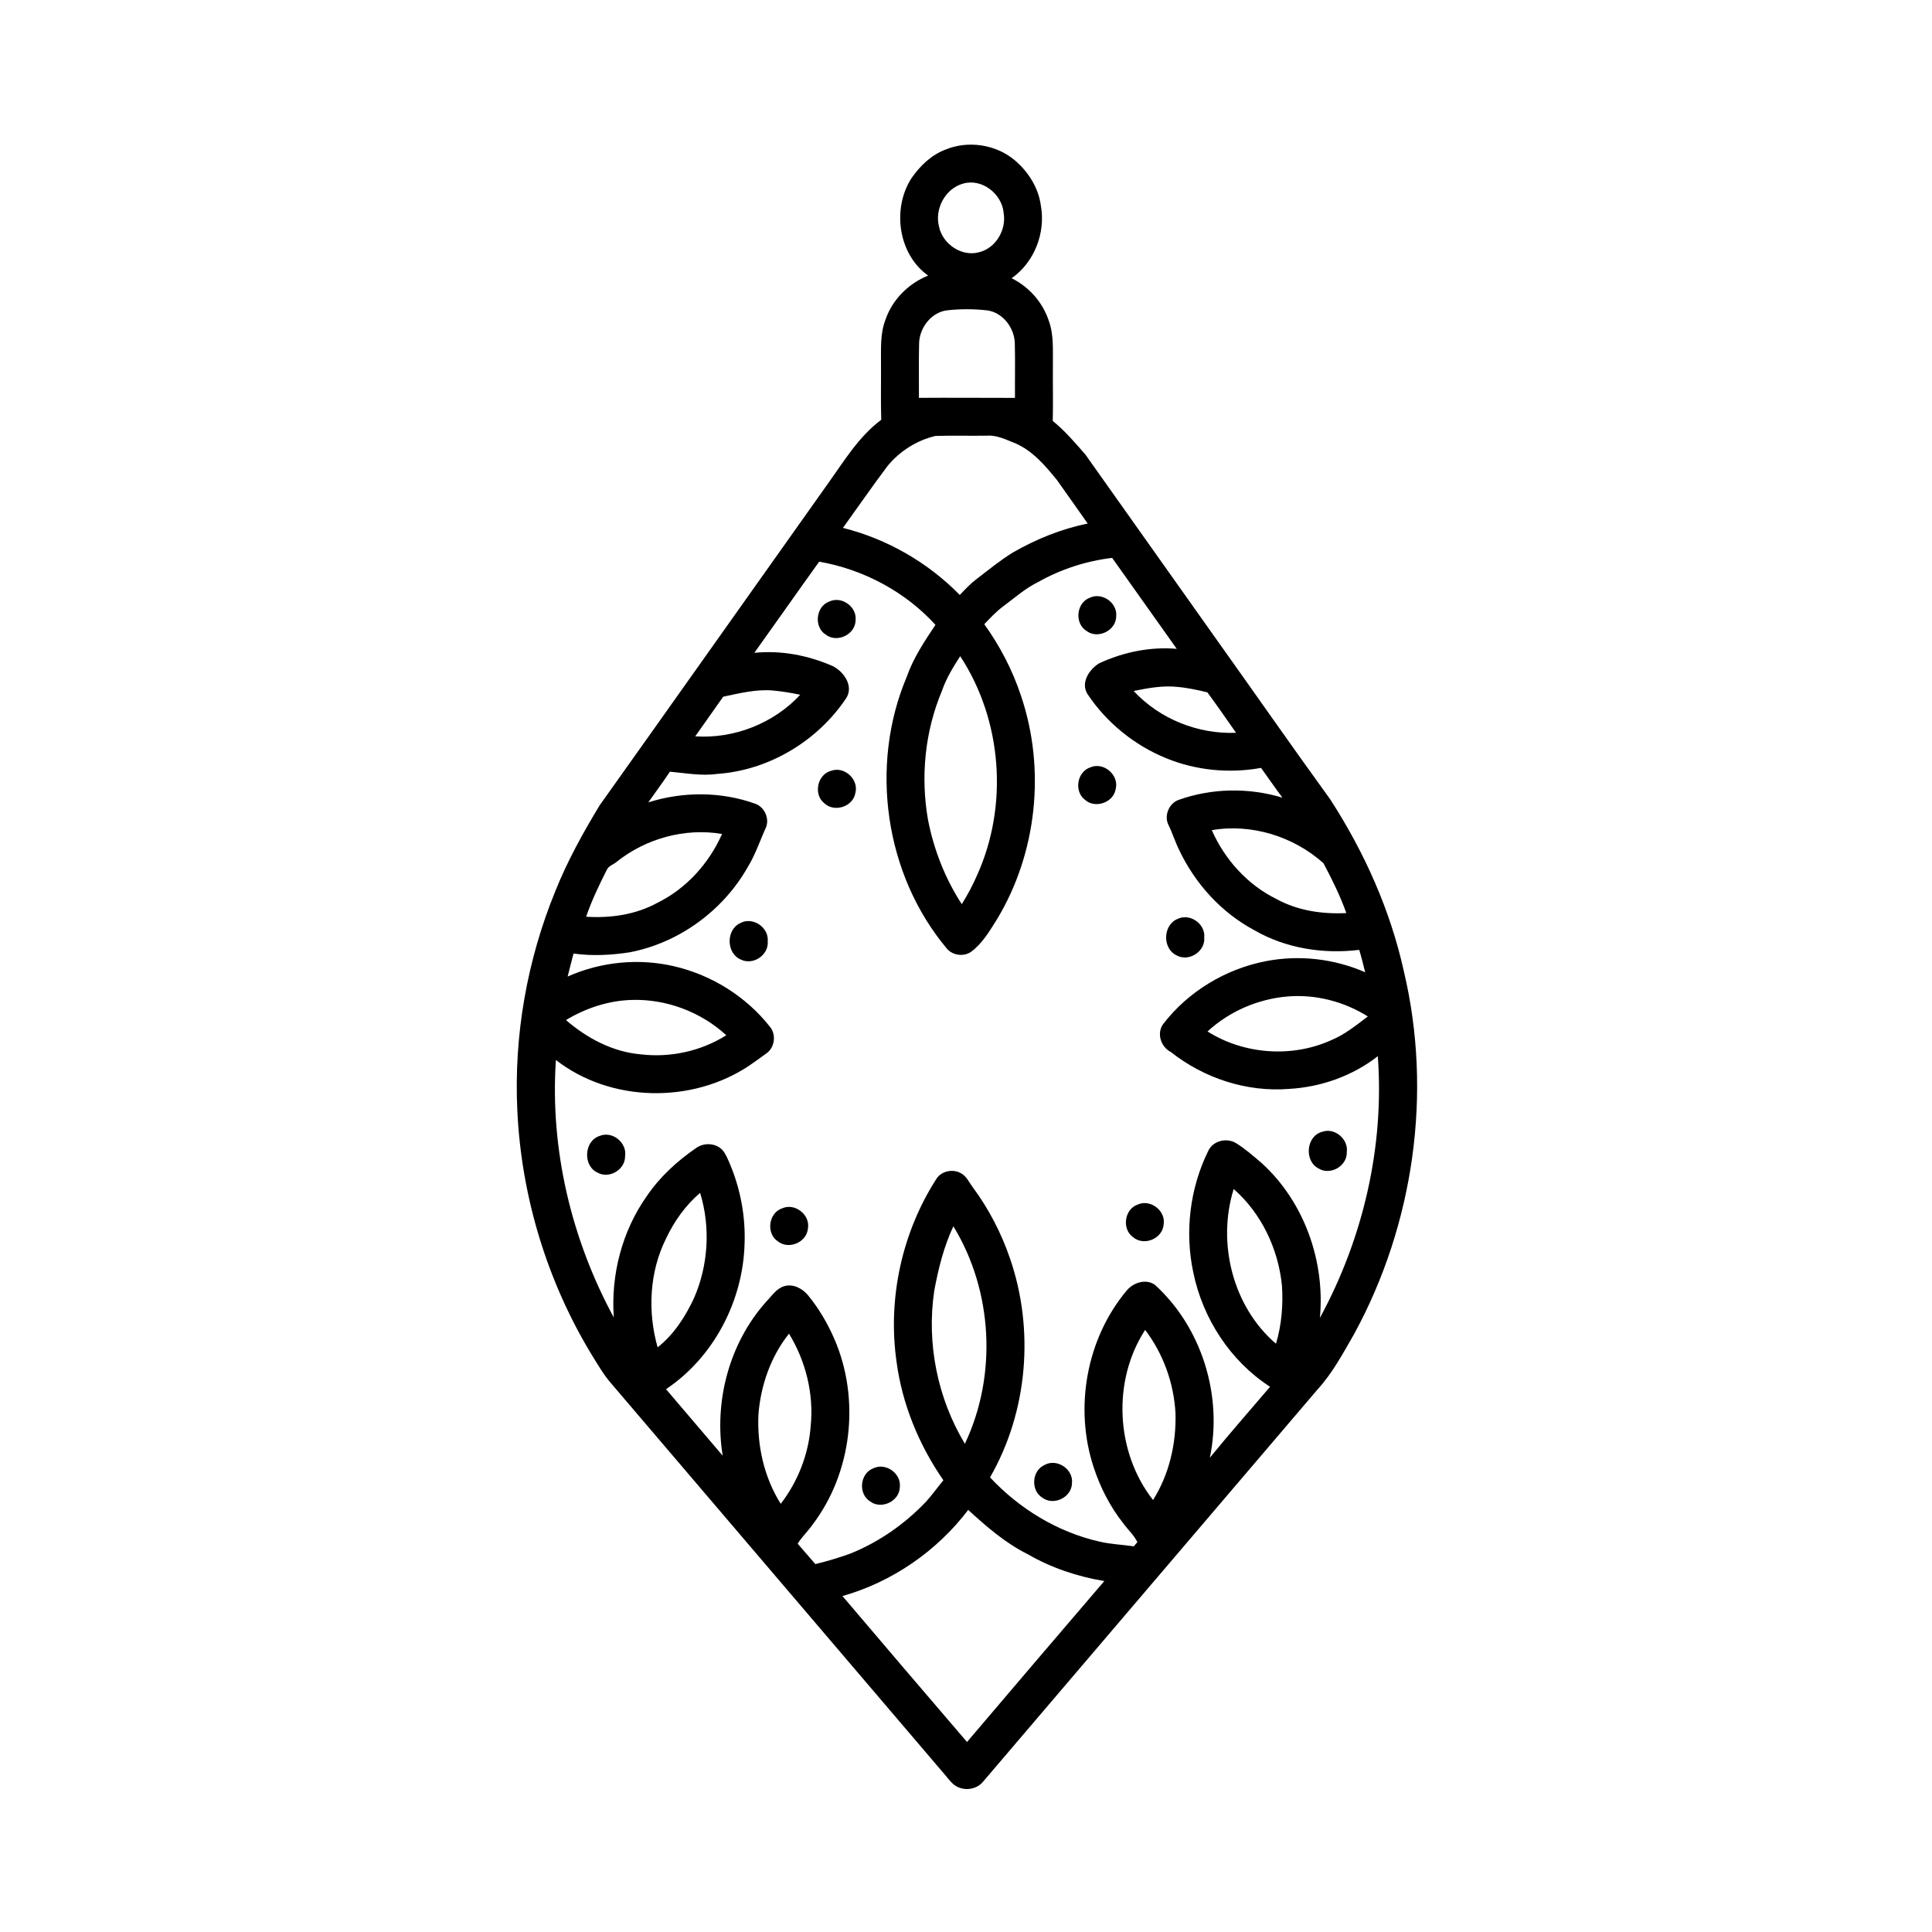 <?xml version="1.0" encoding="UTF-8"?>
<!-- Uploaded to: ICON Repo, www.iconrepo.com, Generator: ICON Repo Mixer Tools -->
<svg fill="#000000" width="800px" height="800px" version="1.1" viewBox="144 144 512 512" xmlns="http://www.w3.org/2000/svg">
 <g>
  <path d="m394.63 183.62c5.922-2.426 13.094-1.363 18.066 2.656 3.711 3.062 6.519 7.418 7.148 12.246 1.293 7.188-1.727 15.004-7.754 19.211 4.594 2.269 8.246 6.383 9.844 11.262 1.391 3.777 1.043 7.863 1.094 11.809-0.047 4.918 0.09 9.84-0.039 14.75 3.234 2.625 5.945 5.797 8.664 8.926 11.422 16.125 22.859 32.238 34.289 48.359 10.223 14.328 20.277 28.777 30.605 43.031 9 13.918 15.906 29.301 19.488 45.523 7.629 32.168 2.676 66.996-13.102 95.996-2.961 5.152-5.777 10.484-9.824 14.891-29.535 34.609-59.059 69.23-88.566 103.86-1.441 1.785-4.055 2.422-6.191 1.645-1.934-0.59-2.984-2.441-4.269-3.848-29.355-34.445-58.719-68.883-88.098-103.3-1.992-2.277-3.504-4.914-5.094-7.473-11.883-19.527-18.742-42.062-19.793-64.895-0.945-19.777 2.555-39.727 10.047-58.051 3.18-7.965 7.34-15.496 11.785-22.824 20.121-28.266 40.148-56.609 60.246-84.906 4.371-6.059 8.277-12.695 14.363-17.246-0.156-4.992-0.027-9.984-0.066-14.977 0.02-3.891-0.242-7.926 1.215-11.621 1.824-5.297 6.109-9.539 11.281-11.613-7.988-5.668-9.629-17.836-4.363-25.891 2.266-3.227 5.258-6.137 9.023-7.519m4.543 9.051c-4.684 1.32-7.531 6.703-6.324 11.359 0.922 4.629 6.016 8.117 10.656 6.801 4.449-1.113 7.242-5.981 6.469-10.414-0.441-5.051-5.777-9.25-10.801-7.746m-11.605 42.395c-0.117 4.785-0.012 9.574-0.043 14.363 8.484-0.055 16.969 0.012 25.453 0.012-0.035-4.809 0.082-9.617-0.039-14.426-0.078-4.086-3.141-8.176-7.297-8.762-3.566-0.406-7.188-0.406-10.754-0.004-4.188 0.578-7.266 4.707-7.32 8.816m-8.363 32.426c-4.047 5.387-7.875 10.934-11.816 16.398 11.703 2.938 22.52 9.164 30.969 17.781 1.402-1.492 2.809-2.988 4.449-4.223 3.148-2.41 6.223-4.945 9.609-7.027 6.164-3.555 12.852-6.25 19.832-7.684-2.684-3.871-5.453-7.68-8.156-11.539-3.094-3.809-6.398-7.703-11.004-9.719-2.426-0.926-4.871-2.227-7.551-2.023-4.535 0.074-9.074-0.07-13.609 0.07-4.965 1.148-9.48 4.035-12.723 7.965m39.941 30.742c-3.387 1.648-6.219 4.168-9.211 6.398-1.898 1.371-3.473 3.113-5.094 4.785 4.184 5.809 7.516 12.234 9.758 19.035 6.551 19.406 4.215 41.594-6.371 59.148-1.977 3.125-3.887 6.453-6.93 8.672-1.949 1.312-4.801 0.926-6.336-0.848-16.496-19.605-20.617-48.523-10.66-72.07 1.738-4.988 4.699-9.398 7.602-13.766-8.02-8.805-19.105-14.695-30.812-16.742-5.769 8.027-11.434 16.129-17.184 24.16 7.07-0.711 14.23 0.652 20.715 3.488 2.961 1.434 5.656 5.234 3.672 8.469-7.59 11.406-20.531 19.195-34.25 20.133-4.18 0.582-8.355-0.219-12.512-0.594-1.82 2.769-3.824 5.41-5.719 8.133 9.199-2.918 19.359-2.898 28.453 0.402 2.328 0.902 3.625 3.762 2.781 6.109-1.621 3.562-2.84 7.32-4.906 10.676-6.551 11.539-18.223 20.047-31.266 22.547-4.918 0.762-9.941 1.02-14.879 0.328-0.566 2.016-1.035 4.059-1.562 6.094 8.84-3.938 18.949-4.922 28.367-2.684 9.883 2.324 18.977 8.027 25.262 16.02 1.707 2.07 1.246 5.504-0.965 7.035-1.465 1.051-2.918 2.137-4.414 3.148-15.172 10.238-36.852 9.906-51.363-1.41-1.594 23.613 4.082 47.492 15.344 68.25-0.809-11.301 2.18-22.914 8.754-32.184 3.426-5.059 7.992-9.238 13.008-12.691 2.078-1.551 5.336-1.41 7.094 0.57 0.871 1.043 1.348 2.348 1.895 3.578 2.809 6.656 4.168 13.91 3.906 21.129-0.395 15.16-8.148 30.113-20.816 38.594 4.984 5.887 10.023 11.73 15.012 17.621-2.328-14.375 1.727-29.773 11.453-40.711 1.496-1.52 2.719-3.562 4.867-4.207 2.348-0.691 4.766 0.59 6.262 2.363 2.891 3.516 5.219 7.481 7.027 11.656 6.898 15.934 4.691 35.469-5.879 49.293-1.199 1.711-2.766 3.144-3.852 4.938 1.582 1.777 3.102 3.617 4.676 5.402 3.144-0.762 6.254-1.684 9.301-2.789 7.555-3.051 14.375-7.812 19.992-13.703 1.656-1.816 3.074-3.832 4.641-5.727-6.469-9.34-10.918-20.137-12.414-31.422-2.394-16.777 1.457-34.363 10.66-48.594 1.359-1.934 4.203-2.516 6.266-1.422 1.598 0.758 2.285 2.488 3.301 3.82 4.227 5.719 7.543 12.102 9.84 18.832 6.531 18.914 4.715 40.652-5.289 58.027 7.754 8.309 17.895 14.504 29.02 17.023 2.981 0.703 6.059 0.801 9.082 1.25 0.312-0.379 0.629-0.75 0.953-1.117-0.938-1.887-2.519-3.301-3.742-4.973-3.473-4.398-6.066-9.457-7.816-14.762-5.254-15.805-1.973-34.223 8.777-47 1.762-2.07 5.047-3.129 7.422-1.453 12.438 11.312 18.016 29.422 14.551 45.828 5.199-6.367 10.629-12.555 15.965-18.812-10.539-6.805-17.879-18.133-20.363-30.375-2.277-10.742-0.883-22.238 3.965-32.094 1.199-2.715 4.871-3.606 7.336-2.121 2.469 1.512 4.633 3.441 6.832 5.305 11.262 10.238 16.844 25.953 15.441 41.027 11.461-21.074 17.113-45.367 15.344-69.344-6.68 5.223-15.059 8.188-23.5 8.664-11.207 0.906-22.547-2.816-31.332-9.762-2.637-1.316-3.848-4.938-2.059-7.406 6.633-8.656 16.594-14.637 27.281-16.691 8.793-1.695 18.062-0.641 26.266 2.953-0.5-1.988-0.988-3.973-1.578-5.934-9.5 1.156-19.457-0.387-27.793-5.207-8.754-4.664-15.711-12.363-19.941-21.285-1.074-2.188-1.781-4.527-2.867-6.703-1.133-2.406 0.164-5.574 2.644-6.519 8.812-3.172 18.652-3.332 27.605-0.625-1.945-2.586-3.773-5.258-5.668-7.887-8.398 1.523-17.223 0.684-25.133-2.562-8.434-3.43-15.82-9.434-20.867-17.012-1.863-3.012 0.445-6.5 3.059-8.125 6.394-2.981 13.539-4.461 20.598-3.852-5.719-8.023-11.406-16.07-17.117-24.105-6.859 0.82-13.566 2.988-19.586 6.383m-25.523 28.859c-4.504 10.695-5.695 22.695-3.703 34.113 1.535 7.938 4.547 15.621 8.961 22.414 1.559-2.504 2.957-5.109 4.121-7.82 8.285-18.445 6.57-40.988-4.543-57.902-1.875 2.918-3.707 5.894-4.836 9.195m50.805 0.027c6.879 7.414 17.051 11.492 27.141 11.082-2.519-3.59-5-7.203-7.606-10.719-2.633-0.641-5.293-1.215-8-1.445-3.879-0.418-7.746 0.328-11.535 1.082m-108.77 1.52c-2.465 3.504-4.941 7.008-7.418 10.504 10.297 0.688 20.805-3.438 27.828-11.02-2.449-0.516-4.918-0.926-7.41-1.145-4.402-0.328-8.727 0.75-13 1.66m129.48 35.367c3.426 7.766 9.453 14.473 17.117 18.238 5.637 3.102 12.172 4.062 18.539 3.731-1.633-4.574-3.789-8.941-6.066-13.219-7.914-7.078-19.059-10.566-29.59-8.75m-157.75 8.418c-0.797 0.703-1.996 0.988-2.516 1.973-2.066 4.082-4.055 8.219-5.543 12.551 6.477 0.414 13.152-0.539 18.895-3.691 7.668-3.766 13.691-10.469 17.125-18.242-9.82-1.68-20.215 1.207-27.961 7.41m156.62 44.926c9.633 6.09 22.32 7.019 32.715 2.34 3.617-1.48 6.68-3.981 9.77-6.316-6.316-3.965-13.926-5.941-21.375-5.285-7.801 0.676-15.348 3.945-21.109 9.262m-170.02-3.019c5.559 4.805 12.367 8.43 19.777 9.078 7.856 0.938 16.008-0.824 22.703-5.055-6.746-6.215-15.969-9.66-25.137-9.359-6.125 0.195-12.121 2.176-17.344 5.336m188.16 85.773c1.492-4.977 1.926-10.23 1.582-15.406-0.961-9.684-5.422-19.148-12.793-25.59-4.453 14.277-0.262 31.176 11.211 40.996m-161.62-27.91c-4.441 8.875-4.938 19.391-2.254 28.867 4.297-3.371 7.32-8.086 9.617-12.977 3.828-8.738 4.449-18.84 1.645-27.961-3.852 3.293-6.852 7.5-9.008 12.07m71.055 13.891c-2.07 13.914 0.859 28.484 8.121 40.535 8.605-18.148 7.426-40.5-3.051-57.641-2.539 5.41-3.984 11.25-5.07 17.105m57.988 55.441c4.312-6.844 6.188-15.043 5.945-23.09-0.453-7.894-3.234-15.691-8.043-21.984-8.773 13.5-7.836 32.418 2.098 45.074m-104.58-22.613c-0.375 8.215 1.512 16.625 5.914 23.621 4.559-5.918 7.398-13.18 7.941-20.641 0.859-8.5-1.316-17.184-5.754-24.453-4.84 6.074-7.512 13.762-8.102 21.473m22.273 48.059c10.977 12.91 21.961 25.824 33.008 38.676 12.105-14.234 24.223-28.461 36.387-42.652-7.094-1.164-14.047-3.496-20.273-7.098-5.922-2.941-10.957-7.316-15.801-11.754-8.262 10.895-20.148 19.109-33.32 22.828z"/>
  <path d="m432.85 302.39c3.238-1.508 7.32 1.375 6.953 4.934-0.012 3.789-4.883 6.164-7.891 3.863-3.238-2.031-2.664-7.504 0.938-8.797z"/>
  <path d="m363.82 303.39c3.238-1.484 7.289 1.402 6.922 4.949-0.016 3.769-4.848 6.144-7.859 3.879-3.285-2.012-2.707-7.547 0.938-8.828z"/>
  <path d="m432.95 347.36c3.5-1.52 7.641 1.984 6.731 5.688-0.551 3.68-5.531 5.371-8.234 2.84-2.867-2.269-1.988-7.383 1.504-8.527z"/>
  <path d="m364.31 348.25c3.516-1.234 7.359 2.352 6.363 5.941-0.648 3.609-5.562 5.191-8.219 2.684-2.981-2.363-1.848-7.703 1.855-8.625z"/>
  <path d="m456.04 387.54c3.269-1.633 7.453 1.281 7.098 4.91 0.32 3.75-4.164 6.582-7.41 4.688-3.727-1.816-3.539-8.035 0.312-9.598z"/>
  <path d="m340.19 388.63c3.273-1.797 7.602 1.133 7.266 4.816 0.332 3.66-3.941 6.508-7.203 4.809-3.82-1.656-3.867-7.922-0.062-9.625z"/>
  <path d="m494.35 443.95c3.348-1.219 7.062 1.938 6.562 5.422 0.098 3.66-4.375 6.199-7.477 4.289-3.848-1.965-3.328-8.555 0.914-9.711z"/>
  <path d="m302.91 445.03c3.379-1.402 7.312 1.809 6.742 5.387 0.047 3.527-4.156 6.062-7.246 4.367-3.988-1.762-3.676-8.422 0.504-9.754z"/>
  <path d="m445.53 463.21c3.383-1.512 7.492 1.703 6.84 5.34-0.301 3.688-5.121 5.715-7.981 3.402-3.16-2.113-2.465-7.523 1.141-8.742z"/>
  <path d="m351.3 464.21c3.375-1.488 7.461 1.727 6.809 5.356-0.305 3.66-5.078 5.695-7.953 3.418-3.203-2.102-2.496-7.57 1.145-8.773z"/>
  <path d="m420.84 532.22c3.262-1.805 7.652 1.133 7.246 4.832-0.043 3.727-4.797 6.086-7.805 3.883-3.199-1.914-2.867-7.231 0.559-8.715z"/>
  <path d="m375.43 533.12c3.262-1.594 7.438 1.324 7.035 4.938-0.047 3.789-4.934 6.121-7.926 3.797-3.18-2.023-2.633-7.394 0.891-8.734z"/>
 </g>
</svg>
